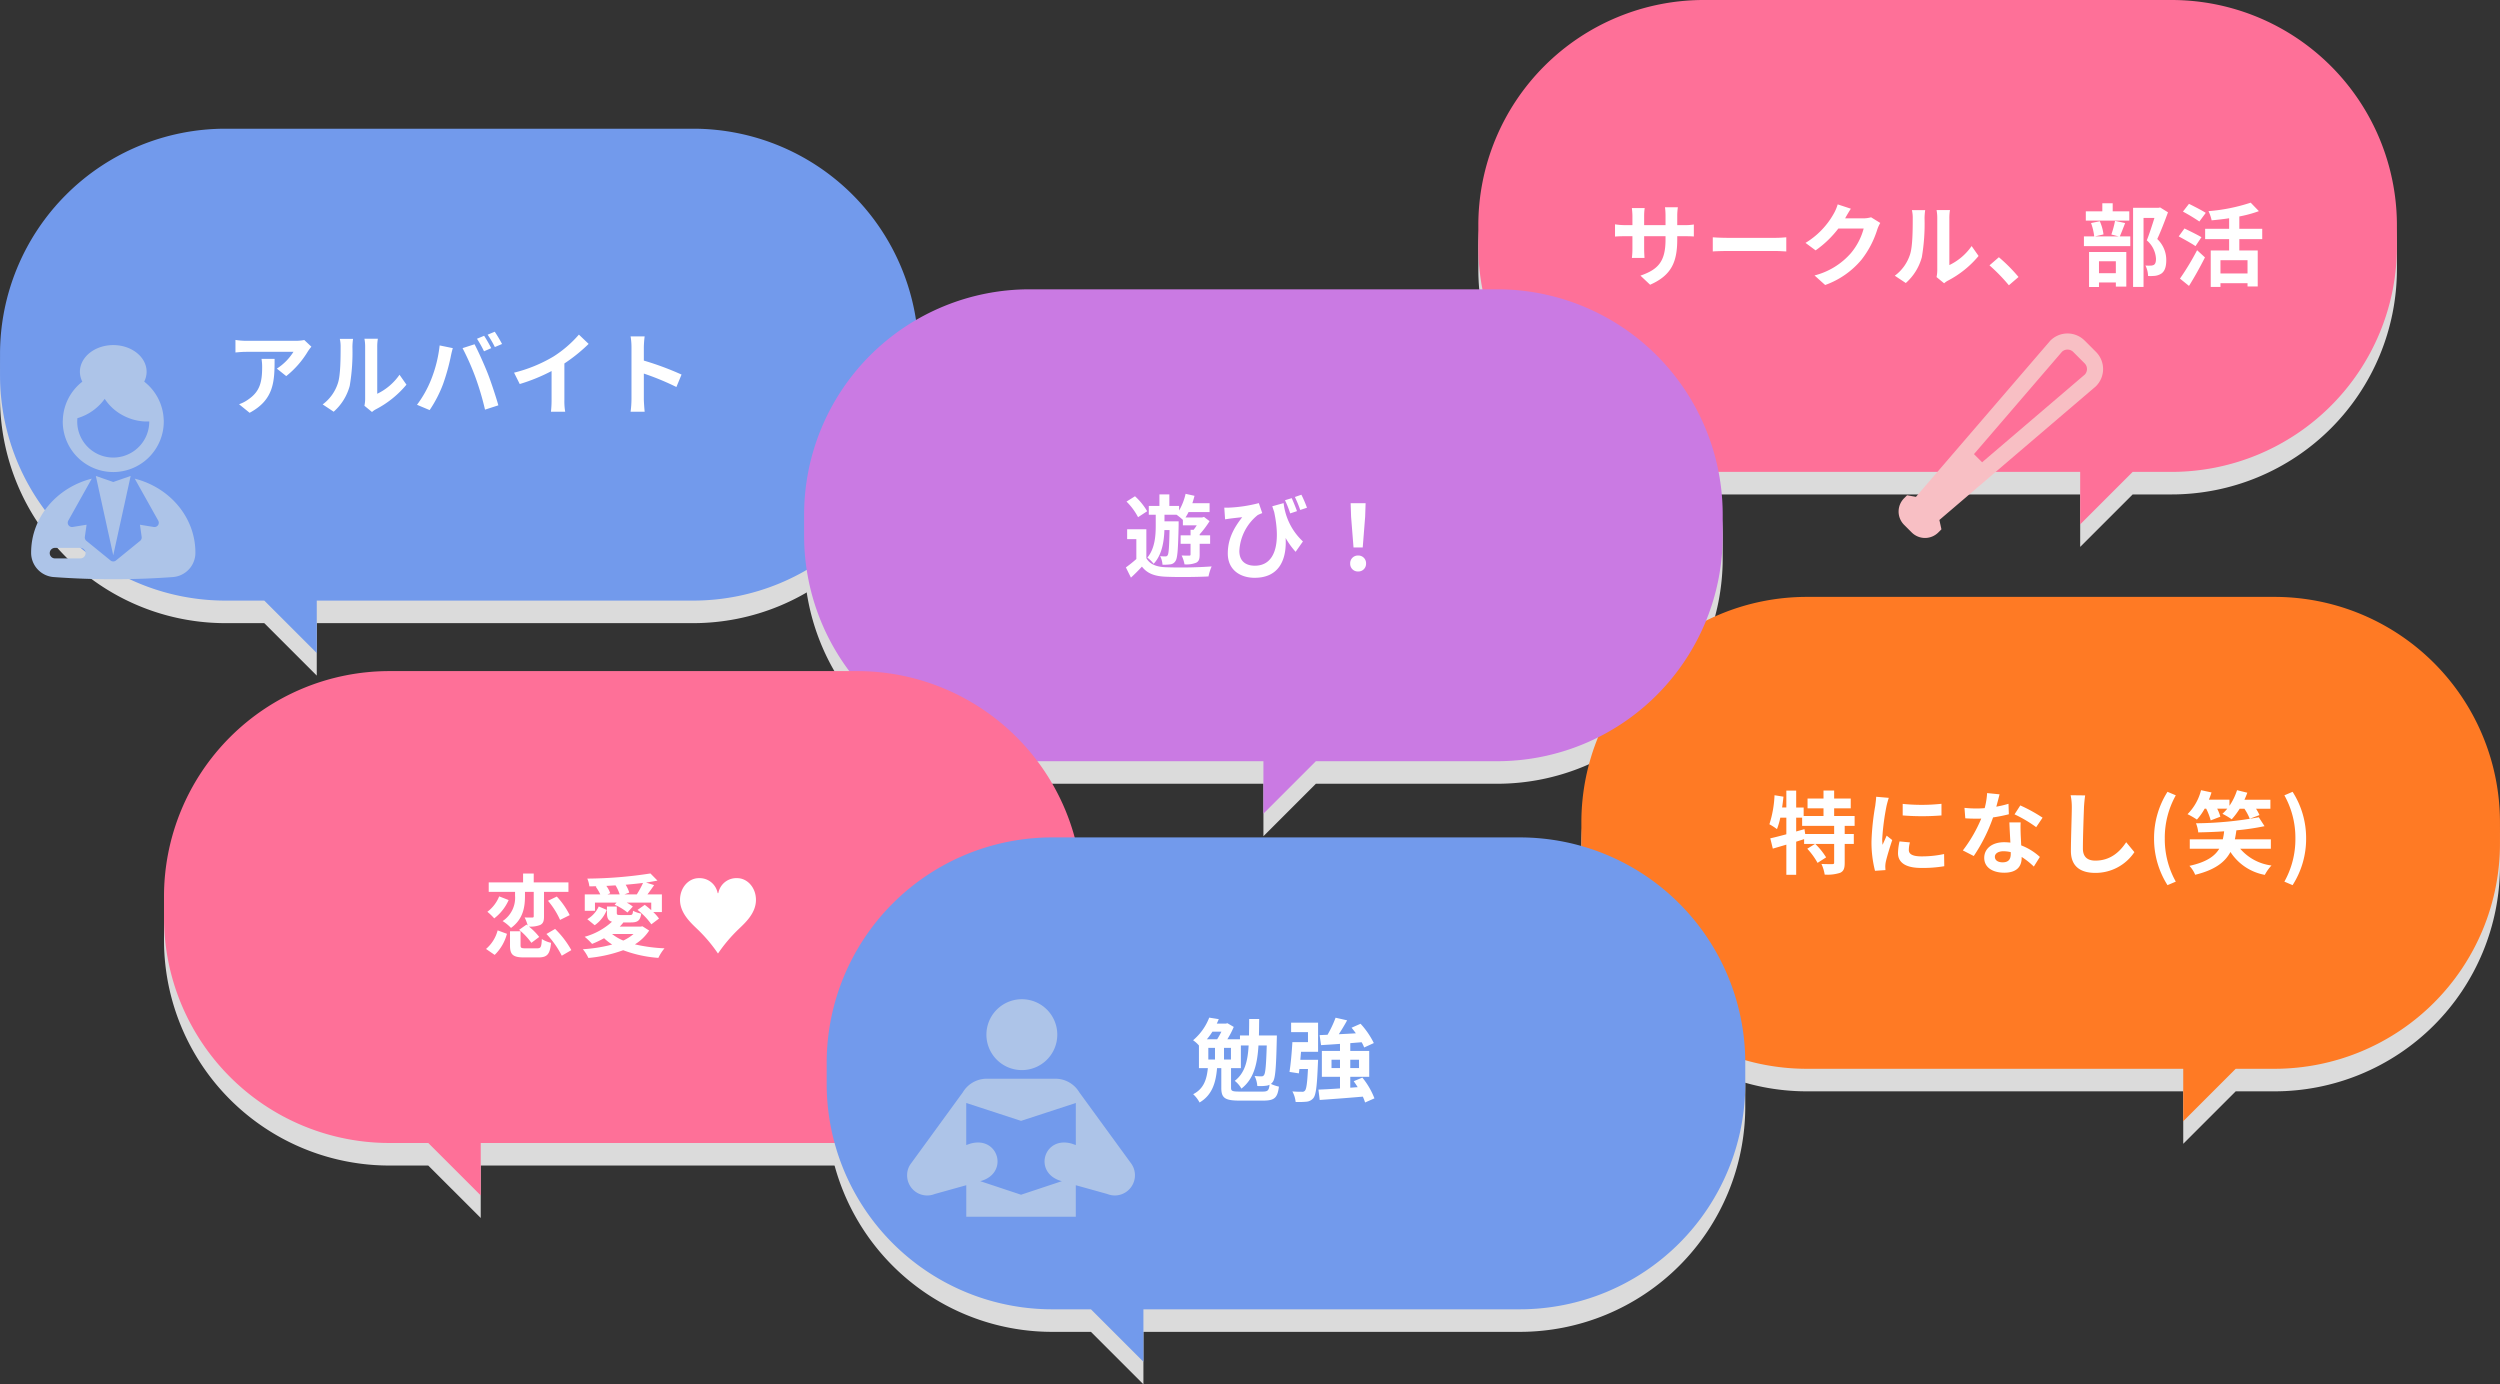 <svg xmlns="http://www.w3.org/2000/svg" width="554.377" height="306.973" viewBox="0 0 554.377 306.973">
  <rect x="0" y="0" width="554.377" height="306.973" fill="#333333" stroke="none"/>
  <g id="Group_36087" data-name="Group 36087" transform="translate(-3984.476 -815)">
    <g id="Group_35950" data-name="Group 35950" transform="translate(-5451.5 -992.461)">
      <g id="Group_36018" data-name="Group 36018" transform="translate(0 5)">
        <path id="Union_63" data-name="Union 63" d="M50,116.276a50,50,0,0,1-50-50V61.634a50,50,0,0,1,50-50h83.463V0L145.1,11.633H153.7a50,50,0,0,1,50,50v4.643a50,50,0,0,1-50,50Z" transform="translate(9639.681 1952.277) rotate(180)" fill="#dbdbdb"/>
        <path id="Union_64" data-name="Union 64" d="M133.464,104.643H50a50,50,0,0,1-50-50V50A50,50,0,0,1,50,0H153.7a50,50,0,0,1,50,50v4.642a50,50,0,0,1-50,50H145.1l-11.635,11.634Z" transform="translate(9763.795 1807.461)" fill="#dbdbdb"/>
        <path id="Union_65" data-name="Union 65" d="M133.464,104.643H50a50,50,0,0,1-50-50V50A50,50,0,0,1,50,0H153.7a50,50,0,0,1,50,50v4.642a50,50,0,0,1-50,50H145.1l-11.635,11.634Z" transform="translate(9786.647 1939.823)" fill="#dbdbdb"/>
        <path id="Union_66" data-name="Union 66" d="M101.852,104.643H50a50,50,0,0,1-50-50V50A50,50,0,0,1,50,0H153.7a50,50,0,0,1,50,50v4.642a50,50,0,0,1-50,50H113.488l-11.636,11.634Z" transform="translate(9614.288 1871.615)" fill="#dbdbdb"/>
        <path id="Union_67" data-name="Union 67" d="M50,116.276a50,50,0,0,1-50-50V61.634a50,50,0,0,1,50-50h83.463V0L145.1,11.633H153.7a50,50,0,0,1,50,50v4.643a50,50,0,0,1-50,50Z" transform="translate(9676.043 2072.553) rotate(180)" fill="#dbdbdb"/>
        <path id="Union_68" data-name="Union 68" d="M50,116.276a50,50,0,0,1-50-50V61.634a50,50,0,0,1,50-50h83.463V0L145.1,11.633H153.7a50,50,0,0,1,50,50v4.643a50,50,0,0,1-50,50Z" transform="translate(9822.993 2109.434) rotate(180)" fill="#dbdbdb"/>
      </g>
      <path id="Union_34" data-name="Union 34" d="M50,116.276a50,50,0,0,1-50-50V61.634a50,50,0,0,1,50-50h83.463V0L145.1,11.633H153.7a50,50,0,0,1,50,50v4.643a50,50,0,0,1-50,50Z" transform="translate(9639.681 1952.277) rotate(180)" fill="#729aec"/>
      <path id="Union_35" data-name="Union 35" d="M133.464,104.643H50a50,50,0,0,1-50-50V50A50,50,0,0,1,50,0H153.7a50,50,0,0,1,50,50v4.642a50,50,0,0,1-50,50H145.1l-11.635,11.634Z" transform="translate(9763.795 1807.461)" fill="#fe7098"/>
      <path id="Union_43" data-name="Union 43" d="M133.464,104.643H50a50,50,0,0,1-50-50V50A50,50,0,0,1,50,0H153.7a50,50,0,0,1,50,50v4.642a50,50,0,0,1-50,50H145.1l-11.635,11.634Z" transform="translate(9786.647 1939.823)" fill="#ff7a24"/>
      <path id="Union_42" data-name="Union 42" d="M101.852,104.643H50a50,50,0,0,1-50-50V50A50,50,0,0,1,50,0H153.7a50,50,0,0,1,50,50v4.642a50,50,0,0,1-50,50H113.488l-11.636,11.634Z" transform="translate(9614.288 1871.615)" fill="#ca7ae3"/>
      <path id="Path_107695" data-name="Path 107695" d="M-32.8-13.54l-1.58-1.48a10.314,10.314,0,0,1-2.04.18H-47.2a15.856,15.856,0,0,1-2.44-.2v2.78c.94-.08,1.6-.14,2.44-.14h10.42a11.894,11.894,0,0,1-3.68,3.72l2.08,1.66a20.37,20.37,0,0,0,4.8-5.48A10.07,10.07,0,0,1-32.8-13.54Zm-8.16,2.7h-2.9a11.087,11.087,0,0,1,.14,1.8c0,3.28-.48,5.4-3.02,7.16a7.9,7.9,0,0,1-2.1,1.1l2.34,1.9C-41.06-1.8-40.96-5.88-40.96-10.84ZM-21.04-.44-19.36.94a4.273,4.273,0,0,1,.86-.6,22.021,22.021,0,0,0,6.78-5.46l-1.54-2.2A12.665,12.665,0,0,1-18.2-3.1V-13.56a10.156,10.156,0,0,1,.14-1.74h-2.98a8.867,8.867,0,0,1,.16,1.72V-1.92A7.611,7.611,0,0,1-21.04-.44Zm-9.26-.3L-27.86.88A11.727,11.727,0,0,0-24.3-4.86a44.128,44.128,0,0,0,.6-8.6,13.173,13.173,0,0,1,.14-1.82H-26.5a7.59,7.59,0,0,1,.18,1.84c0,2.42-.02,6.2-.58,7.92A9.435,9.435,0,0,1-30.3-.74ZM5.5-15.96l-1.58.66a25.3,25.3,0,0,1,1.56,2.78l1.6-.7C6.7-13.96,6-15.22,5.5-15.96Zm2.36-.9-1.58.66a20.843,20.843,0,0,1,1.6,2.74l1.6-.68A31.281,31.281,0,0,0,7.86-16.86ZM-6.26-6.22A24.1,24.1,0,0,1-9.38-.66L-6.58.52A27.5,27.5,0,0,0-3.62-5.2a46.565,46.565,0,0,0,1.7-6.02c.08-.44.3-1.42.48-2l-2.92-.6A28.818,28.818,0,0,1-6.26-6.22Zm9.88-.42A61.8,61.8,0,0,1,5.7.42L8.66-.54C8.1-2.52,7.04-5.72,6.34-7.52c-.76-1.94-2.14-5.02-2.96-6.56l-2.66.86A56.026,56.026,0,0,1,3.62-6.64Zm8.52-1.14L13.4-5.26a40.075,40.075,0,0,0,7.06-2.88v6.4A22.4,22.4,0,0,1,20.32.88h3.16a13.75,13.75,0,0,1-.18-2.62V-9.82a36.685,36.685,0,0,0,5.38-4.34l-2.16-2.06a25.64,25.64,0,0,1-5.64,4.86A32.16,32.16,0,0,1,12.14-7.78ZM38.18-1.92a21.967,21.967,0,0,1-.2,2.8H41.1c-.08-.82-.18-2.22-.18-2.8V-7.58A57.767,57.767,0,0,1,48.14-4.6l1.14-2.76a65.321,65.321,0,0,0-8.36-3.1v-2.96a21.744,21.744,0,0,1,.18-2.4H37.98a13.883,13.883,0,0,1,.2,2.4Z" transform="translate(9537.828 1897.881)" fill="#fff"/>
      <path id="Path_107228" data-name="Path 107228" d="M290.677,644.122l5.211,9.307a.954.954,0,0,1-.986,1.408l-3.071-.5.38,2.7a.954.954,0,0,1-.343.873l-5.357,4.357a.953.953,0,0,1-1.2,0l-5.358-4.359a.954.954,0,0,1-.342-.874l.383-2.7-3.071.5a.954.954,0,0,1-.985-1.408l5.21-9.307c-7.748,1.956-13.449,8.557-13.449,16.4,0,.027,0,.054,0,.08a5.4,5.4,0,0,0,5.014,5.344c4.292.314,8.7.479,13.2.479s8.909-.165,13.2-.479a5.4,5.4,0,0,0,5.015-5.344c0-.026,0-.053,0-.08C304.127,652.679,298.425,646.077,290.677,644.122Zm-12.072,17.685h-5.612a1.169,1.169,0,0,1,0-2.338h5.612a1.169,1.169,0,0,1,0,2.338Zm3.445-18.285,3.861,1.339,3.861-1.339-3.861,17.594Zm3.857-.868a11.206,11.206,0,0,0,11.208-11.2c0-.257-.022-.509-.038-.762a11.187,11.187,0,0,0-4.3-8.086,4.881,4.881,0,0,0,.529-2.189c0-3.267-3.31-5.916-7.394-5.916s-7.394,2.649-7.394,5.916a4.878,4.878,0,0,0,.535,2.2,11.163,11.163,0,0,0-4.322,8.476c0,.121-.018.239-.018.361A11.2,11.2,0,0,0,285.906,642.653Zm-7.946-11.945a11.356,11.356,0,0,0,3.745-1.906,11.534,11.534,0,0,0,2.312-2.379,10.95,10.95,0,0,0,4.66,3.972,11.139,11.139,0,0,0,5.221,1.04c0,.006,0,.012,0,.018a7.988,7.988,0,0,1-15.976,0C277.923,631.2,277.938,630.954,277.961,630.709Z" transform="translate(9175.179 1269.483)" fill="#adc4e8"/>
      <path id="Path_107696" data-name="Path 107696" d="M-57.74-8.84V-9.5h1.48c1.06,0,1.76.02,2.2.06V-12.1a11.851,11.851,0,0,1-2.2.14h-1.48v-2.1a12.6,12.6,0,0,1,.14-1.86h-2.86a13.2,13.2,0,0,1,.12,1.86v2.1h-4.74v-1.98a12.224,12.224,0,0,1,.12-1.8H-67.8c.06.6.12,1.22.12,1.8v1.98h-1.7a12.991,12.991,0,0,1-2.16-.18v2.72c.44-.04,1.16-.08,2.16-.08h1.7v2.72a16.175,16.175,0,0,1-.12,2.1H-65c-.02-.4-.08-1.22-.08-2.1V-9.5h4.74v.76c0,4.92-1.7,6.64-5.56,7.98l2.14,2.02C-58.94-.86-57.74-3.88-57.74-8.84Zm7.88-.42v3.14c.74-.06,2.08-.1,3.22-.1H-35.9c.84,0,1.86.08,2.34.1V-9.26c-.52.04-1.4.12-2.34.12H-46.64C-47.68-9.14-49.14-9.2-49.86-9.26Zm30.62-6.34-2.92-.96a9.622,9.622,0,0,1-.9,2.1A17.61,17.61,0,0,1-29.3-8.02l2.24,1.66a22.8,22.8,0,0,0,5.04-4.84h5.62a14.217,14.217,0,0,1-2.84,5.46A15.939,15.939,0,0,1-27.3-.8l2.36,2.12a18.675,18.675,0,0,0,8.08-5.64A20.868,20.868,0,0,0-13.38-11a8.008,8.008,0,0,1,.66-1.44l-2.04-1.26a6.413,6.413,0,0,1-1.74.24h-4.02c.02-.04.04-.06.06-.1C-20.22-14-19.7-14.9-19.24-15.6ZM-.24-.44,1.44.94A4.273,4.273,0,0,1,2.3.34,22.021,22.021,0,0,0,9.08-5.12L7.54-7.32A12.665,12.665,0,0,1,2.6-3.1V-13.56a10.156,10.156,0,0,1,.14-1.74H-.24a8.867,8.867,0,0,1,.16,1.72V-1.92A7.611,7.611,0,0,1-.24-.44ZM-9.5-.74-7.06.88A11.727,11.727,0,0,0-3.5-4.86a44.128,44.128,0,0,0,.6-8.6,13.173,13.173,0,0,1,.14-1.82H-5.7a7.59,7.59,0,0,1,.18,1.84c0,2.42-.02,6.2-.58,7.92A9.435,9.435,0,0,1-9.5-.74ZM15.8,1.38,17.94-.46a35.99,35.99,0,0,0-4.36-4.38L11.5-3.04A39.191,39.191,0,0,1,15.8,1.38Zm26.7-16.4H38.82V-16.8h-2.3v1.78H32.86v2.06H42.5ZM39.52-3.94V-1.3H35.78V-3.94Zm-5.94,5.7h2.2v-1h3.74v.92h2.32V-6H33.58ZM39.34-12.9a20.943,20.943,0,0,1-.82,3.02l1.62.42H34.9l1.88-.44a10.07,10.07,0,0,0-.82-2.92l-1.94.4a12.615,12.615,0,0,1,.7,2.96H32.44V-7.3H42.72V-9.46H40.4c.34-.78.76-1.86,1.18-2.96Zm10-2.98-.36.08H43.34V1.74h2.32v-15.3h2.42c-.48,1.52-1.12,3.56-1.7,4.98A5.744,5.744,0,0,1,48.42-4.5c0,.68-.12,1.14-.48,1.36a1.683,1.683,0,0,1-.74.16A11.064,11.064,0,0,1,46.08-3a5.3,5.3,0,0,1,.58,2.32,10.347,10.347,0,0,0,1.6-.04,3.364,3.364,0,0,0,1.36-.5c.76-.54,1.08-1.52,1.08-2.98a6.385,6.385,0,0,0-2-4.68c.8-1.7,1.68-4,2.38-5.92Zm10.12,1.2c-.86-.56-2.6-1.44-3.72-2L54.4-14.96a41.389,41.389,0,0,1,3.64,2.2Zm-.96,5.4c-.88-.54-2.66-1.4-3.76-1.94L53.46-9.46c1.18.64,2.9,1.58,3.72,2.16ZM55.74,1.52C56.96-.42,58.22-2.7,59.28-4.8L57.54-6.4a59.111,59.111,0,0,1-3.8,6.3ZM68.72-1.24h-6V-4.18h6Zm3.26-7.62v-2.28H66.9v-2.74a27.29,27.29,0,0,0,4.34-1.18l-1.82-1.88a39.541,39.541,0,0,1-9.36,1.88,8.5,8.5,0,0,1,.7,2.04c1.24-.12,2.58-.26,3.88-.46v2.34H59.32v2.28h5.32v2.52H60.56V1.74h2.16V.92h6v.72h2.26V-6.34H66.9V-8.86Z" transform="translate(9865.647 1869.342)" fill="#fff"/>
      <path id="Path_107699" data-name="Path 107699" d="M-45.8-7.3h-6.42l-.16-1.08-1.84.52v-3.06h1.32V-9.1h7.1Zm4.54-1.8v-2.2H-45.8V-13h3.68v-2.16H-45.8v-1.78h-2.36v1.78H-51.7V-13h3.54v1.7h-4.4v-1.88h-1.66v-3.74H-56.4v3.74h-.94q.18-1.2.3-2.4l-1.98-.32a24.322,24.322,0,0,1-1.14,6.44,12.733,12.733,0,0,1,1.68,1.08,16.18,16.18,0,0,0,.74-2.54h1.34v3.68c-1.34.36-2.58.68-3.56.9l.56,2.28c.9-.26,1.92-.56,3-.88V1.74h2.18V-5.6c.58-.18,1.18-.38,1.76-.56V-5.1h2.42l-1.72,1.06A16,16,0,0,1-49.48-.9l1.9-1.22a15.686,15.686,0,0,0-2.4-2.98h4.18V-.96c0,.26-.08.32-.42.34-.32,0-1.4,0-2.4-.04A8.663,8.663,0,0,1-47.9,1.7a9.079,9.079,0,0,0,3.44-.4c.8-.38,1-1.02,1-2.22V-5.1h2.02V-7.3h-2.02V-9.1Zm10.66-4.88v2.56a53.679,53.679,0,0,0,8.6,0V-14A41.126,41.126,0,0,1-30.6-13.98ZM-29-5.44l-2.3-.22a12.219,12.219,0,0,0-.34,2.6c0,2.06,1.66,3.28,5.1,3.28a28.324,28.324,0,0,0,5.16-.38l-.04-2.7a23.642,23.642,0,0,1-5.02.52c-2.04,0-2.8-.54-2.8-1.42A6.788,6.788,0,0,1-29-5.44Zm-4.68-9.88-2.8-.24c-.02.64-.14,1.4-.2,1.96a55.769,55.769,0,0,0-.84,7.92A25.566,25.566,0,0,0-36.74.86L-34.42.7c-.02-.28-.04-.6-.04-.82a6.035,6.035,0,0,1,.1-.94c.22-1.06.88-3.24,1.44-4.9l-1.24-.98c-.28.66-.6,1.36-.9,2.04a9.649,9.649,0,0,1-.08-1.3,53.045,53.045,0,0,1,.96-7.34C-34.1-13.9-33.84-14.9-33.68-15.32Zm24.56-.78-2.76-.28a16.819,16.819,0,0,1-.54,3.34c-.62.06-1.22.08-1.82.08a25.266,25.266,0,0,1-2.66-.14l.18,2.32c.86.06,1.68.08,2.5.08.34,0,.68,0,1.04-.02a31.511,31.511,0,0,1-4.08,7.06l2.42,1.24a36.852,36.852,0,0,0,4.28-8.56,34.7,34.7,0,0,0,3.5-.7L-7.14-14a24.519,24.519,0,0,1-2.7.64C-9.54-14.44-9.28-15.46-9.12-16.1ZM-10.16-2.26c0-.7.74-1.22,1.9-1.22a7.185,7.185,0,0,1,1.62.2v.4c0,1.1-.42,1.86-1.8,1.86C-9.54-1.02-10.16-1.52-10.16-2.26Zm5.72-7.62h-2.5c.04,1.22.14,3,.22,4.48-.46-.04-.9-.08-1.38-.08-2.78,0-4.42,1.5-4.42,3.46,0,2.2,1.96,3.3,4.44,3.3,2.84,0,3.86-1.44,3.86-3.3v-.2A16.955,16.955,0,0,1-1.52-.08L-.18-2.22A13.079,13.079,0,0,0-4.32-4.78c-.04-1-.1-1.96-.12-2.54C-4.46-8.2-4.5-9.04-4.44-9.88ZM-1-8.82l1.42-2.1a34.451,34.451,0,0,0-4.94-2.72L-5.8-11.66A28.866,28.866,0,0,1-1-8.82ZM9.86-15.86,6.64-15.9a12.756,12.756,0,0,1,.26,2.7c0,1.72-.2,6.98-.2,9.66,0,3.42,2.12,4.86,5.4,4.86a10.353,10.353,0,0,0,8.68-4.6l-1.82-2.2C17.52-3.3,15.42-1.4,12.12-1.4c-1.56,0-2.76-.66-2.76-2.68,0-2.48.16-6.96.24-9.12C9.64-14,9.74-15.02,9.86-15.86ZM28.12,4.04l1.84-.78a19.243,19.243,0,0,1-2.44-9.58,19.275,19.275,0,0,1,2.44-9.56l-1.84-.78A19.151,19.151,0,0,0,25.14-6.32,19.169,19.169,0,0,0,28.12,4.04ZM36.7-12.92a13.6,13.6,0,0,1,1,2.6l2.14-.82a9.009,9.009,0,0,0-.7-1.78h2.24a9.877,9.877,0,0,1-1.08,1.14,15.091,15.091,0,0,1,2.06,1.22,16.58,16.58,0,0,0,1.76-2.34h1.06a11.619,11.619,0,0,1,1.18,2.22l2.16-.82a10.088,10.088,0,0,0-.76-1.4h3.18v-2H45.18a15.032,15.032,0,0,0,.64-1.56l-2.28-.56a13.2,13.2,0,0,1-1.68,3.46v-1.36H37.3a15.282,15.282,0,0,0,.58-1.6l-2.32-.5a11.5,11.5,0,0,1-3,5.32,17.183,17.183,0,0,1,2.08,1.2,12.308,12.308,0,0,0,1.72-2.42ZM51.04-4.04V-6.12H43.06c.14-.64.24-1.3.34-2a53.349,53.349,0,0,0,6.24-.92l-1.28-1.98A79.922,79.922,0,0,1,34.44-9.68a7.667,7.667,0,0,1,.5,2.02c1.84-.04,3.8-.1,5.74-.24a12.713,12.713,0,0,1-.3,1.78H33.06v2.08H39.6c-.98,1.64-2.84,2.98-6.62,3.8a6.453,6.453,0,0,1,1.28,1.98C38.68.66,40.9-1.1,42.08-3.32A11.527,11.527,0,0,0,49.7,1.76,9.577,9.577,0,0,1,51.18-.32a10.966,10.966,0,0,1-6.94-3.72Zm4.82,8.08a19.014,19.014,0,0,0,3-10.36,19,19,0,0,0-3-10.34l-1.82.78a19.275,19.275,0,0,1,2.44,9.56,19.243,19.243,0,0,1-2.44,9.58Z" transform="translate(9888.5 1999.704)" fill="#fff"/>
      <path id="Path_107694" data-name="Path 107694" d="M-20.82-9c-.08,3.84-.18,5.22-.42,5.58a.534.534,0,0,1-.5.26,9.573,9.573,0,0,1-1.16-.06,4.808,4.808,0,0,1,.52,1.9,10.894,10.894,0,0,0,1.74-.08,1.5,1.5,0,0,0,1.14-.74c.46-.64.58-2.62.7-7.98v-.82h-3.14V-12.4h2.68a12.888,12.888,0,0,1,1.4,1.14v1.2h3.08c-.22.34-.46.7-.7,1h-.68v1.22h-2.2v1.88h2.2V-3.6c0,.2-.06.26-.3.26-.22,0-.96,0-1.68-.02A7.034,7.034,0,0,1-17.5-1.4a5.787,5.787,0,0,0,2.58-.36c.64-.32.78-.88.78-1.8v-2.4h2.32V-7.84h-2.32v-.22a20.67,20.67,0,0,0,2.2-2.92l-1.24-.94-.4.12h-3.7A9.859,9.859,0,0,0-16.6-13h4.66v-1.96h-3.82c.18-.54.34-1.08.48-1.64l-1.98-.44a12.851,12.851,0,0,1-1.44,3.7v-1.02h-2.16v-2.56h-2.2v2.56h-2.36v1.96h1.54v2.42c0,2.12-.16,5.08-1.86,7.08a7.622,7.622,0,0,1,1.4,1.38c1.88-2.02,2.3-5.04,2.38-7.48Zm-4.96-4.18a14.18,14.18,0,0,0-2.7-3.32l-1.88,1.18a13.98,13.98,0,0,1,2.56,3.46Zm-.18,4h-4.26V-7h2.04v4.42A29.515,29.515,0,0,1-30.5-.72l1.12,2.26c.94-.86,1.7-1.64,2.44-2.44,1.2,1.56,2.86,2.14,5.28,2.24,2.5.12,6.94.08,9.48-.06a11.068,11.068,0,0,1,.7-2.22,97.924,97.924,0,0,1-10.2.18c-2.06-.08-3.52-.66-4.28-2.02Zm32.24-6.9-1.5.46A23.354,23.354,0,0,1,5.94-12.7l1.5-.5C7.16-14.02,6.64-15.26,6.28-16.08Zm2.14-.76-1.44.5a26.3,26.3,0,0,1,1.18,2.88l1.5-.5A27.172,27.172,0,0,0,8.42-16.84Zm-17.1,2.86.18,2.6c.46-.08.76-.12,1.18-.18.6-.08,1.86-.22,2.62-.3C-6.56-9.48-7.9-7.04-7.9-3.8c0,3.62,2.74,5.38,5.96,5.38,5.58,0,7.14-4.28,6.86-8.84A17.093,17.093,0,0,0,7.14-4.18l1.62-2.3a13.724,13.724,0,0,1-4.28-8.5l-2.52.7c.14.42.28.84.42,1.24C3.92-5.8,2.5-1.1-1.9-1.1c-1.92,0-3.44-.92-3.44-3.26a10.9,10.9,0,0,1,4.06-7.96,8.722,8.722,0,0,1,1.02-.44l-.76-2.22a31.261,31.261,0,0,1-6.54,1A10.454,10.454,0,0,1-8.68-13.98ZM19.98-5.14h2.04l.54-6.84.1-2.98H19.34l.1,2.98ZM21,.18a1.7,1.7,0,0,0,1.76-1.76A1.707,1.707,0,0,0,21-3.36a1.707,1.707,0,0,0-1.76,1.78A1.691,1.691,0,0,0,21,.18Z" transform="translate(9716.141 1934.007)" fill="#fff"/>
      <path id="Path_107227" data-name="Path 107227" d="M1329.878,396.068l-2.528-2.528a5.369,5.369,0,0,0-7.584,0l-.048.047L1289.946,428.2l-1.965-.35-.66.66a4.176,4.176,0,0,0,0,5.9l1.686,1.685a4.176,4.176,0,0,0,5.9,0l.693-.693-.457-2.071,34.634-29.586.053-.046.05-.05A5.369,5.369,0,0,0,1329.878,396.068Zm-2.488,5.014-22.769,19.45-1.807-1.808,19.519-22.7a1.79,1.79,0,0,1,2.488.039l2.528,2.528A1.79,1.79,0,0,1,1327.391,401.082Z" transform="translate(8570.892 1489.438)" fill="#f8bfc4"/>
      <path id="Union_44" data-name="Union 44" d="M50,116.276a50,50,0,0,1-50-50V61.634a50,50,0,0,1,50-50h83.463V0L145.1,11.633H153.7a50,50,0,0,1,50,50v4.643a50,50,0,0,1-50,50Z" transform="translate(9676.043 2072.553) rotate(180)" fill="#fe7098"/>
      <path id="Path_107697" data-name="Path 107697" d="M-24-12.04A6.194,6.194,0,0,1-26.76-6.4,9.335,9.335,0,0,1-24.9-4.88c2.8-2.02,3.1-4.84,3.1-7.1v-.9h1.94v5.4c0,.22-.08.28-.3.3-.24,0-1.02,0-1.72-.02a8.456,8.456,0,0,1,.68,1.78l-.26-.2L-23.1-4.46a14.4,14.4,0,0,1,2.72,2.88l1.74-1.3a13.639,13.639,0,0,0-2.28-2.3,5.955,5.955,0,0,0,2.5-.36c.66-.34.84-.88.84-1.88v-5.46h5.42v-2.1h-7.7v-1.96h-2.36v1.96h-7.62v2.1H-24Zm7.3,1.14a17.509,17.509,0,0,1,2.68,4.24l2.14-1.06a17.455,17.455,0,0,0-2.86-4.12Zm-10.82-.98a8.042,8.042,0,0,1-2.62,3.42A13.238,13.238,0,0,1-28.62-7a10.388,10.388,0,0,0,3.2-4.06Zm-1,12.98A10.047,10.047,0,0,0-25.8-3.58l-2.06-.76A8.09,8.09,0,0,1-30.44-.22Zm6.78-1.46c-.88,0-1.04-.1-1.04-.68v-3.1h-2.34V-1c0,2.02.62,2.66,3.12,2.66h3.16c1.94,0,2.58-.66,2.82-3.24a6.366,6.366,0,0,1-2.04-.84c-.08,1.78-.24,2.06-1,2.06Zm4.7-3.18a20.419,20.419,0,0,1,3.4,4.82L-11.52.04a20.346,20.346,0,0,0-3.6-4.7ZM-3.5-12.32l.6-.26a5.836,5.836,0,0,0-.86-1.62l2.04-.12a8.918,8.918,0,0,1,.92,2Zm3.76,0,1.06-.4a6.93,6.93,0,0,0-.8-1.74c1.34-.12,2.64-.24,3.86-.4A20.563,20.563,0,0,1,3-12.32ZM-6.28-10.5h4.8l-.44.48A11.87,11.87,0,0,1,.92-8.3l1.2-1.32A10.754,10.754,0,0,0,.76-10.5H6.2v1.68c-.48-.42-.98-.84-1.44-1.18L3.16-8.88a15.108,15.108,0,0,1,3.06,3.2l1.7-1.28A8.839,8.839,0,0,0,6.64-8.4H8.56v-3.92H5.36c.46-.6.98-1.32,1.48-2.06l-1.8-.56c.9-.14,1.76-.28,2.54-.44L6.02-16.96a94.587,94.587,0,0,1-14,1.14,6.245,6.245,0,0,1,.46,1.72c.54,0,1.08-.02,1.62-.04l-.22.1A10.8,10.8,0,0,1-5.1-12.32H-8.54v3.64h2.26Zm-.06,5.02a7.477,7.477,0,0,0,2.68-3.4l-1.78-.76A6.274,6.274,0,0,1-7.98-6.82ZM2.28-3.54A9.913,9.913,0,0,1,0-2.08,10.291,10.291,0,0,1-2.5-3.54Zm1.98-1.7-.4.06H-.78A10.677,10.677,0,0,0,0-6.06L-.12-6.1H1.72c1.48,0,2.04-.42,2.26-1.96a6.3,6.3,0,0,1-1.82-.62c-.06.82-.2.94-.7.94H-.64c-.66,0-.8-.04-.8-.5V-9.62H-3.62v1.38c0,1.14.24,1.74,1.12,1.98A14.814,14.814,0,0,1-8.56-2.92,15.373,15.373,0,0,1-6.92-1.34,22.842,22.842,0,0,0-4.26-2.6a11.385,11.385,0,0,0,1.8,1.4A32.979,32.979,0,0,1-8.96-.16,9.015,9.015,0,0,1-7.74,1.78,30.512,30.512,0,0,0-.02.06a27.661,27.661,0,0,0,7.8,1.7A9.817,9.817,0,0,1,9.14-.36a35.172,35.172,0,0,1-6.56-.88A10.05,10.05,0,0,0,5.74-4.3ZM25.24-15.92a4.049,4.049,0,0,0-4.14,3.2c-.02.06-.04.14-.1.14s-.08-.08-.1-.14a4.064,4.064,0,0,0-4.14-3.2c-2.28,0-4.18,2.1-4.18,4.82,0,2.94,2.38,5.08,3.88,6.52A33.618,33.618,0,0,1,20.96.74a.042.042,0,0,0,.08,0,33.618,33.618,0,0,1,4.5-5.32c1.5-1.44,3.88-3.56,3.88-6.52C29.42-13.82,27.52-15.92,25.24-15.92Z" transform="translate(9574.19 2018.111)" fill="#fff"/>
      <path id="Union_45" data-name="Union 45" d="M50,116.276a50,50,0,0,1-50-50V61.634a50,50,0,0,1,50-50h83.463V0L145.1,11.633H153.7a50,50,0,0,1,50,50v4.643a50,50,0,0,1-50,50Z" transform="translate(9822.993 2109.434) rotate(180)" fill="#729aec"/>
      <path id="Path_107698" data-name="Path 107698" d="M-9.72-.58c-1.7,0-1.96-.12-1.96-.86V-5.78H-9.5V-10.8h1.72c-.2,3.58-.88,6.14-3.08,7.84A5.79,5.79,0,0,1-9.38-1.24C-6.7-3.32-5.86-6.48-5.6-10.8h1.84c-.14,4.46-.3,6.14-.6,6.54a.608.608,0,0,1-.6.3,11.668,11.668,0,0,1-1.5-.08,5.832,5.832,0,0,1,.6,2.22A9.779,9.779,0,0,0-3.74-1.9a1.929,1.929,0,0,0,.6-.2C-3.28-.8-3.56-.58-4.7-.58Zm-4.1-13.28a17.2,17.2,0,0,1-.94,1.68h-2.28a13.779,13.779,0,0,0,1.22-1.68Zm2.12,6.18h-1.54v-2.6h1.54Zm-5.02,0v-2.6h1.48v2.6ZM-5.5-13.02c.04-1.16.04-2.38.06-3.66H-7.66c0,1.3-.02,2.52-.04,3.66h-2v.84h-2.8a18.933,18.933,0,0,0,1.42-2.74l-1.4-.82-.32.08h-2.04c.16-.32.3-.66.44-.98l-2.12-.34a12.418,12.418,0,0,1-3.58,5.02,6.308,6.308,0,0,1,1.3,1.16v5.02h1.98C-17.06-3.5-17.6-1.26-20.08,0a6.982,6.982,0,0,1,1.42,1.84c2.9-1.7,3.62-4.6,3.88-7.62h.94V-1.4c0,2.24.8,2.82,4.04,2.82h5.24c2.5,0,3.18-.58,3.5-3.1a8.119,8.119,0,0,1-1.78-.6,2.062,2.062,0,0,0,.44-.48c.54-.74.72-3.1.86-9.34.02-.28.02-.92.02-.92Zm7.14-.74H5.38v2.22H1.92c-.12,2.16-.36,4.86-.64,6.6l2.08.32.12-.96h1.9C5.22-2.42,5.02-1.1,4.7-.78A.735.735,0,0,1,4-.54c-.4,0-1.22,0-2.08-.08a6.128,6.128,0,0,1,.72,2.34,17.422,17.422,0,0,0,2.42-.06A2.2,2.2,0,0,0,6.58.86c.58-.72.8-2.74,1-7.58.02-.3.04-.9.04-.9H3.68c.06-.58.1-1.18.16-1.78H7.62v-6.46H1.64ZM10.6-5.8V-7.64h1.88V-5.8Zm6.1-1.84V-5.8H14.76V-7.64ZM20.12.92a17.078,17.078,0,0,0-2.68-4.6l-1.92.8c.3.42.6.86.88,1.32l-1.64.12V-3.86h4.2V-9.6h-4.2v-1.72c.84-.06,1.68-.14,2.52-.2a7.521,7.521,0,0,1,.56,1.16l2.14-.98a18.028,18.028,0,0,0-2.94-4.28l-2,.88c.32.38.66.82.96,1.24-1.28.08-2.56.14-3.78.2.62-.96,1.28-2.04,1.84-3.08l-2.56-.58a24.653,24.653,0,0,1-1.78,3.78l-1.76.08.32,2.22c1.22-.08,2.66-.16,4.2-.28V-9.6H8.46v5.74h4.02v2.58c-1.8.12-3.46.22-4.78.26l.28,2.3c2.58-.18,6.14-.44,9.56-.74a8.466,8.466,0,0,1,.5,1.3Z" transform="translate(9720.641 2050.1)" fill="#fff"/>
      <g id="Group_35948" data-name="Group 35948" transform="translate(9637.129 2029.037)">
        <path id="Path_107136" data-name="Path 107136" d="M1425.106,2753.847a7.858,7.858,0,1,0-7.851-7.865A7.855,7.855,0,0,0,1425.106,2753.847Z" transform="translate(-1399.669 -2738.13)" fill="#adc4e8"/>
        <path id="Path_107137" data-name="Path 107137" d="M1381.662,2842.623l-11.592-15.908a6.169,6.169,0,0,0-5.1-3h-15.613a6.175,6.175,0,0,0-5.1,3l-11.583,15.908a4.285,4.285,0,0,0-.778,2.5,4.451,4.451,0,0,0,6.119,4.156l7-1.952v6.983H1369.3v-6.983l7,1.952a4.542,4.542,0,0,0,1.642.324,4.485,4.485,0,0,0,3.717-6.982Zm-12.356-4.2-.858-.3c-6.248-1.845-8.681,6.425-2.421,8.26l.2.042-9.064,3.013-9.064-3.013.2-.042c6.26-1.837,3.822-10.107-2.434-8.26l-.856.3v-9.332l12.149,3.968,12.146-3.968Z" transform="translate(-1331.895 -2806.081)" fill="#adc4e8"/>
      </g>
    </g>
  </g>
</svg>
